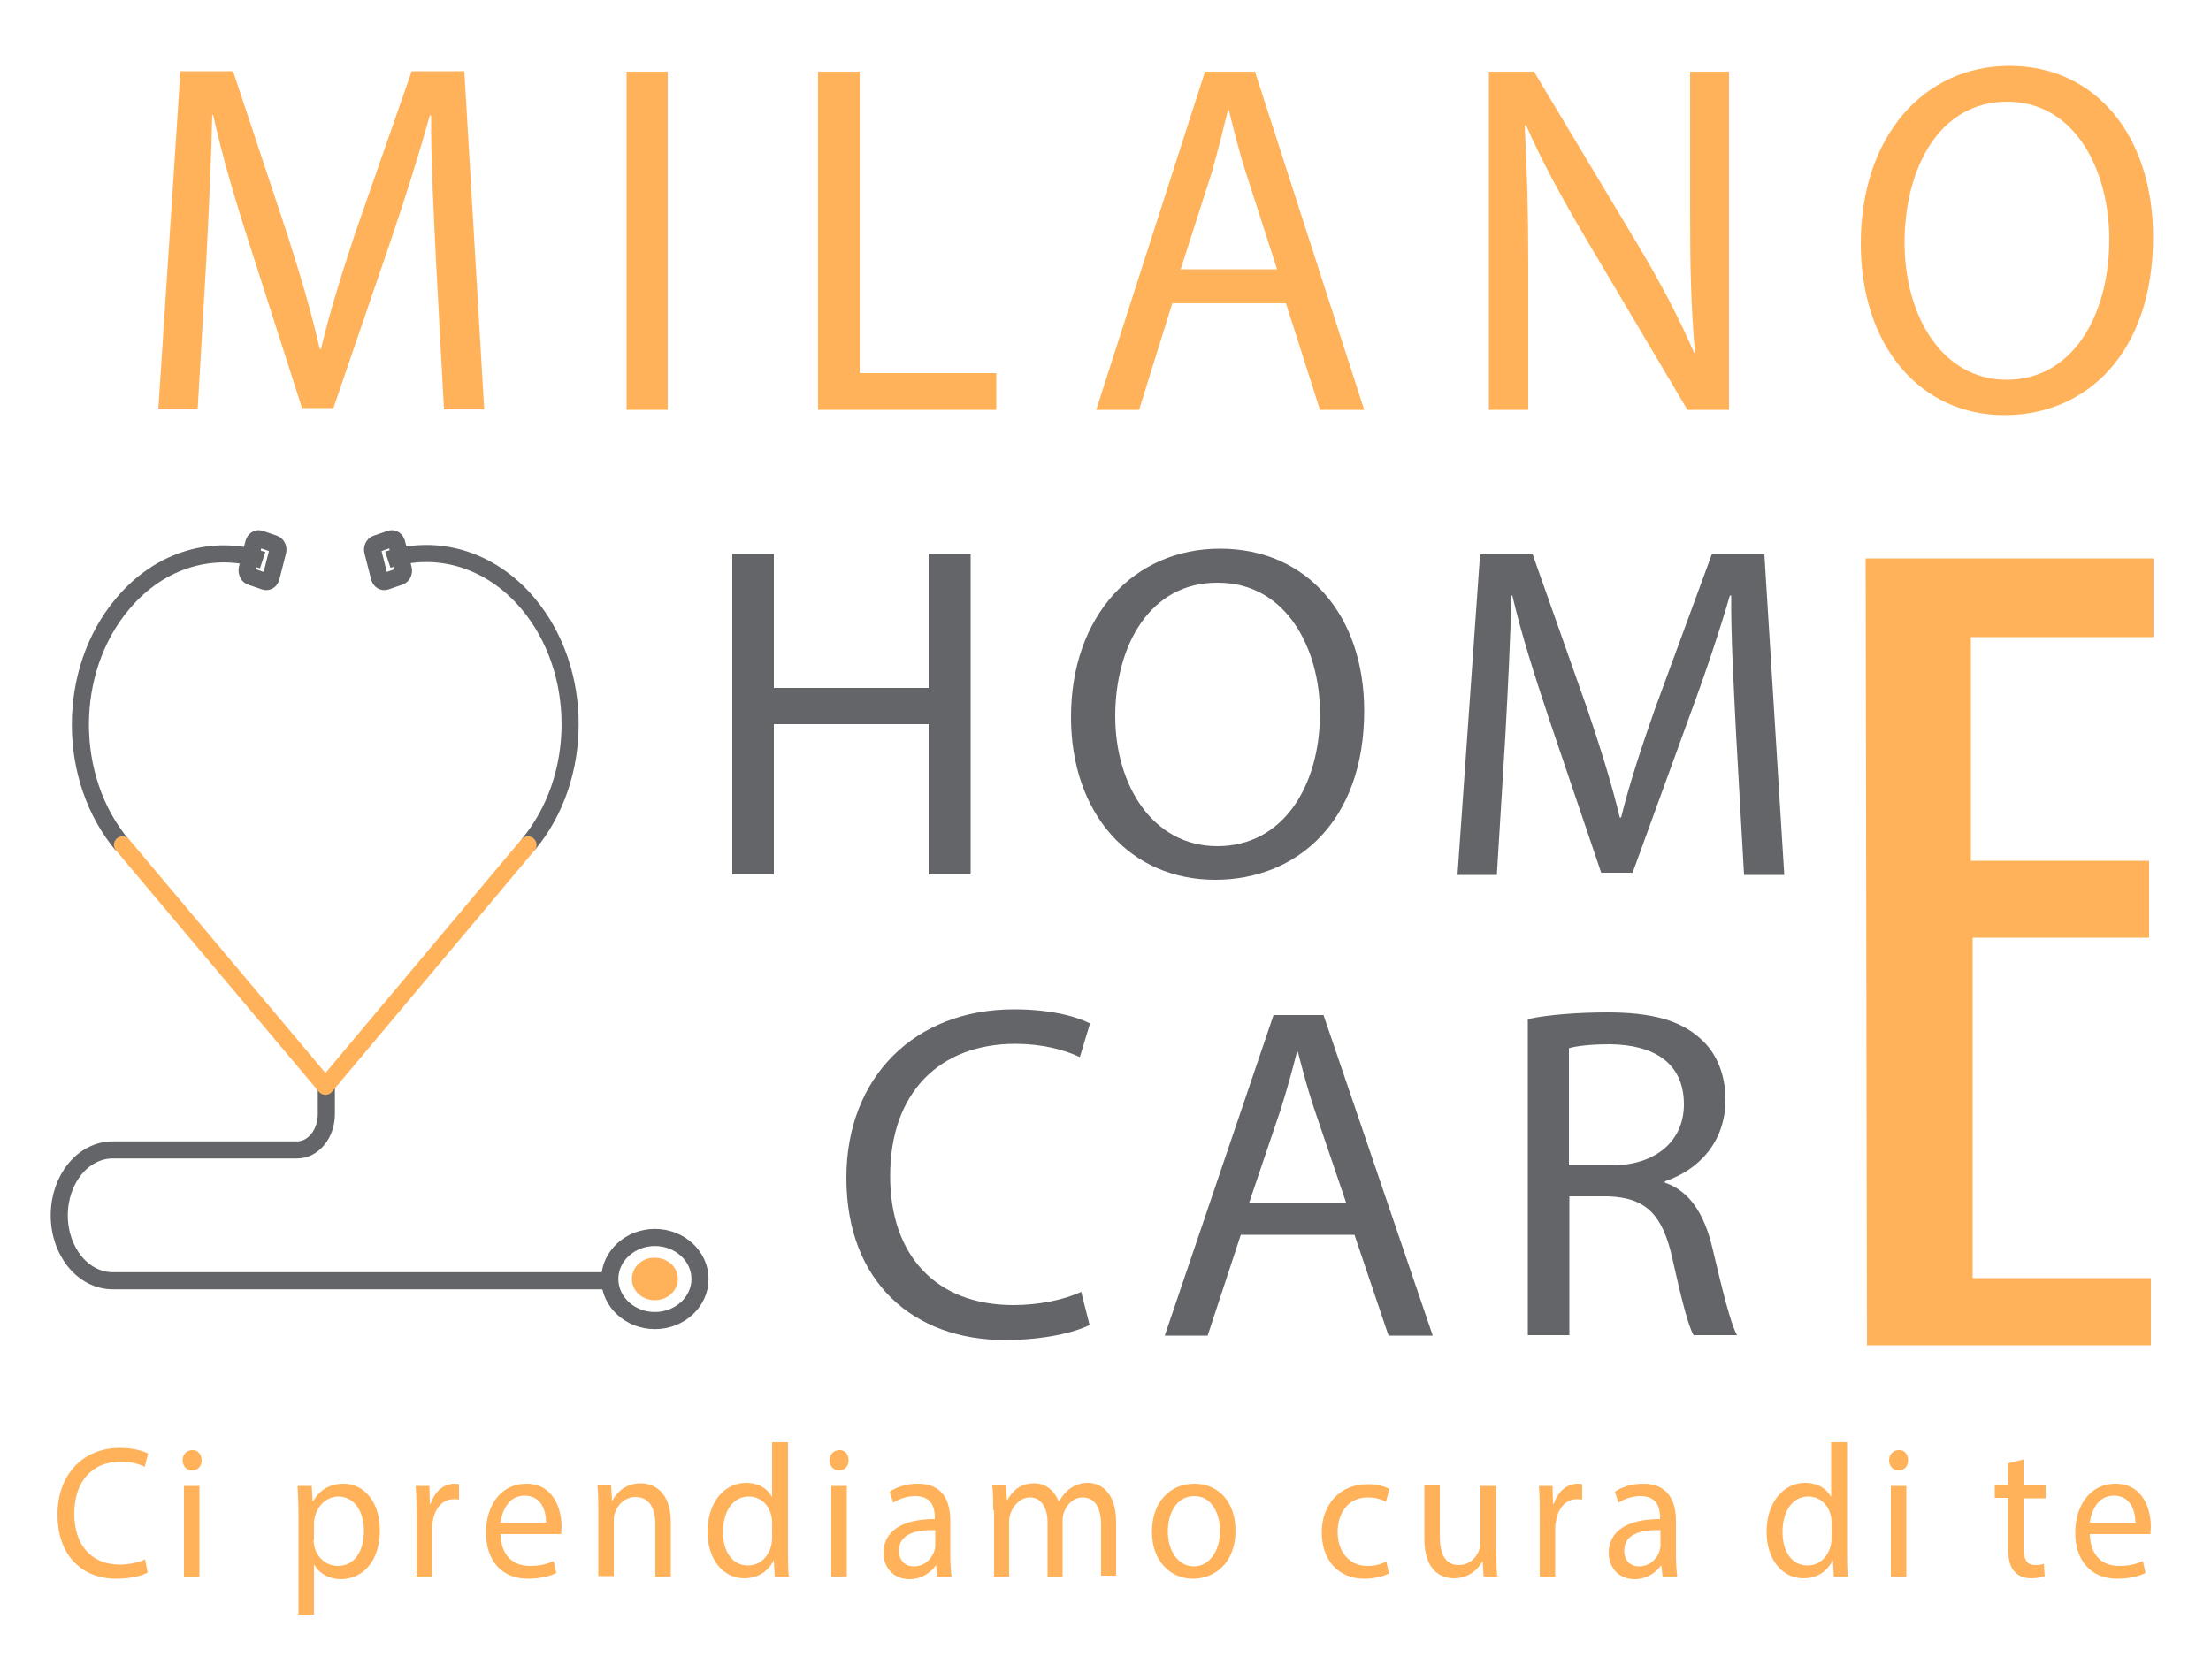 <?xml version="1.0" encoding="UTF-8"?> <svg xmlns="http://www.w3.org/2000/svg" xmlns:xlink="http://www.w3.org/1999/xlink" version="1.1" id="Livello_1" x="0px" y="0px" viewBox="0 0 500 380" style="enable-background:new 0 0 500 380;" xml:space="preserve"> <style type="text/css"> .st0{fill:#FFB259;} .st1{fill:#636569;} .st2{fill:none;stroke:#636569;stroke-width:3.868;stroke-linejoin:round;stroke-miterlimit:10;} .st3{fill:none;stroke:#636569;stroke-width:3.868;stroke-miterlimit:10;} .st4{fill:none;stroke:#FFB259;stroke-width:3.868;stroke-linecap:round;stroke-linejoin:round;stroke-miterlimit:10;} </style> <g> <path class="st0" d="M98.6,59.1c-0.5-10.7-1.2-23.5-1.1-33h-0.3c-2.5,9-5.5,18.5-9.1,29.1L75.4,92.3h-7.1L56.6,55.8 C53.1,45,50.2,35.1,48.2,26H48c-0.2,9.5-0.8,22.4-1.4,33.8l-1.9,32.8h-8.9l5-76.5h11.9l12.3,37c3,9.4,5.5,17.8,7.3,25.8h0.3 c1.8-7.7,4.4-16.1,7.6-25.8l12.9-37h11.9l4.5,76.5h-9.1L98.6,59.1z"></path> <rect x="141.7" y="16.2" class="st0" width="9.3" height="76.5"></rect> <polygon class="st0" points="185,16.2 194.4,16.2 194.4,84.4 225.3,84.4 225.3,92.7 185,92.7 "></polygon> <path class="st0" d="M265.1,68.6l-7.5,24.1h-9.7l24.6-76.5h11.3l24.7,76.5h-10l-7.7-24.1H265.1z M288.8,60.9l-7.1-22 c-1.6-5-2.7-9.5-3.8-14h-0.2c-1.1,4.5-2.3,9.2-3.6,13.9L267,60.9H288.8z"></path> <path class="st0" d="M336.7,92.7V16.2h10.2l23.2,38.7c5.4,9,9.6,17,13,24.9l0.2-0.1c-0.9-10.2-1.1-19.5-1.1-31.5v-32h8.8v76.5h-9.4 l-23-38.8c-5-8.5-9.9-17.3-13.5-25.6l-0.3,0.1c0.5,9.7,0.8,18.9,0.8,31.6v32.7H336.7z"></path> <path class="st0" d="M486.9,53.6c0,26.3-15.1,40.3-33.6,40.3c-19.1,0-32.5-15.7-32.5-38.8c0-24.3,14.3-40.2,33.6-40.2 C474.1,14.9,486.9,30.9,486.9,53.6 M430.7,54.9c0,16.4,8.4,31,23.1,31c14.8,0,23.2-14.4,23.2-31.8c0-15.2-7.5-31.1-23.1-31.1 C438.5,23,430.7,38.1,430.7,54.9"></path> <path class="st1" d="M246.4,299.7c-3.4,1.7-10.3,3.4-19.2,3.4c-20.4,0-35.8-12.9-35.8-36.7c0-22.7,15.4-38.1,37.9-38.1 c9,0,14.7,1.9,17.2,3.2l-2.3,7.6c-3.6-1.7-8.6-3-14.6-3c-17,0-28.3,10.9-28.3,29.9c0,17.8,10.2,29.2,27.9,29.2 c5.7,0,11.5-1.2,15.3-3L246.4,299.7z"></path> <path class="st1" d="M280.6,279.3l-7.5,22.8h-9.7l24.6-72.5h11.3l24.7,72.5h-10l-7.7-22.8H280.6z M304.4,272l-7.1-20.9 c-1.6-4.7-2.7-9-3.8-13.2h-0.2c-1.1,4.3-2.3,8.7-3.7,13.1l-7.1,21H304.4z"></path> <path class="st1" d="M345.5,230.5c4.7-1,11.5-1.5,18-1.5c10,0,16.5,1.8,21,5.9c3.7,3.2,5.7,8.2,5.7,13.8c0,9.6-6,15.9-13.7,18.5 v0.3c5.6,1.9,8.9,7.1,10.7,14.6c2.4,10.1,4.1,17.1,5.6,19.9H383c-1.2-2-2.8-8.3-4.8-17.3c-2.2-10-6-13.8-14.5-14.1h-8.8v31.4h-9.4 V230.5z M354.8,263.6h9.6c10,0,16.4-5.5,16.4-13.8c0-9.4-6.8-13.5-16.7-13.6c-4.5,0-7.7,0.4-9.3,0.9V263.6z"></path> <polygon class="st1" points="175,125.3 175,155.6 210,155.6 210,125.3 219.5,125.3 219.5,197.8 210,197.8 210,163.8 175,163.8 175,197.8 165.6,197.8 165.6,125.3 "></polygon> <path class="st1" d="M308.5,160.8c0,25-15.2,38.2-33.7,38.2c-19.2,0-32.6-14.9-32.6-36.8c0-23,14.3-38.1,33.7-38.1 C295.7,124.1,308.5,139.3,308.5,160.8 M252.2,162c0,15.5,8.4,29.4,23.1,29.4c14.9,0,23.2-13.7,23.2-30.1c0-14.4-7.5-29.5-23.1-29.5 C260,131.7,252.2,146.1,252.2,162"></path> <path class="st1" d="M392.6,166c-0.5-10.1-1.2-22.3-1.1-31.3h-0.3c-2.5,8.5-5.5,17.5-9.2,27.5l-12.8,35.2h-7.1l-11.7-34.5 c-3.4-10.2-6.4-19.6-8.4-28.2h-0.2c-0.2,9-0.8,21.2-1.4,32.1l-1.9,31.1h-8.9l5.1-72.5h11.9l12.4,35.1c3,8.9,5.5,16.9,7.3,24.4h0.3 c1.8-7.3,4.4-15.3,7.6-24.4l12.9-35.1H399l4.5,72.5h-9.1L392.6,166z"></path> <path class="st0" d="M33.4,355.7c-1.3,0.7-3.8,1.4-7.1,1.4c-7.6,0-13.3-5.1-13.3-14.5c0-9,5.7-15.1,14.1-15.1 c3.4,0,5.5,0.8,6.4,1.3l-0.8,3c-1.3-0.7-3.2-1.2-5.4-1.2c-6.3,0-10.5,4.3-10.5,11.8c0,7,3.8,11.5,10.3,11.5c2.1,0,4.3-0.5,5.7-1.2 L33.4,355.7z"></path> <path class="st0" d="M45.6,330.3c0,1.3-0.8,2.3-2.2,2.3c-1.2,0-2.1-1-2.1-2.3c0-1.3,0.9-2.3,2.2-2.3 C44.7,327.9,45.6,329,45.6,330.3 M41.6,336.1h3.5v20.6h-3.5V336.1z"></path> <path class="st0" d="M67.5,342.8c0-2.6-0.1-4.8-0.2-6.7h3.2l0.2,3.5h0.1c1.4-2.5,3.7-4,6.9-4c4.7,0,8.2,4.2,8.2,10.5 c0,7.4-4.2,11.1-8.8,11.1c-2.6,0-4.8-1.2-6-3.2h-0.1v11.2h-3.5V342.8z M70.9,348.3c0,0.6,0.1,1.1,0.2,1.5c0.6,2.6,2.8,4.4,5.3,4.4 c3.7,0,5.9-3.2,5.9-8c0-4.1-2-7.7-5.8-7.7c-2.4,0-4.6,1.8-5.3,4.6c-0.1,0.5-0.2,1-0.2,1.5V348.3z"></path> <path class="st0" d="M94.2,342.5c0-2.4,0-4.5-0.2-6.4h3.1l0.1,4h0.2c0.9-2.8,3-4.5,5.4-4.5c0.4,0,0.7,0,1,0.1v3.5 c-0.4-0.1-0.7-0.1-1.2-0.1c-2.5,0-4.2,2-4.7,4.8c-0.1,0.5-0.2,1.1-0.2,1.7v11h-3.5V342.5z"></path> <path class="st0" d="M113.2,347c0.1,5.1,3.1,7.2,6.6,7.2c2.5,0,4-0.5,5.4-1.1l0.6,2.7c-1.2,0.6-3.4,1.3-6.4,1.3 c-6,0-9.5-4.2-9.5-10.4c0-6.2,3.4-11.1,9.1-11.1c6.3,0,8,5.9,8,9.7c0,0.8-0.1,1.4-0.1,1.7H113.2z M123.5,344.4 c0-2.4-0.9-6.1-4.9-6.1c-3.6,0-5.1,3.5-5.4,6.1H123.5z"></path> <path class="st0" d="M135.3,341.6c0-2.1,0-3.9-0.2-5.6h3.1l0.2,3.4h0.1c1-2,3.2-3.9,6.4-3.9c2.7,0,6.8,1.7,6.8,8.8v12.3h-3.5v-11.9 c0-3.3-1.2-6.1-4.5-6.1c-2.3,0-4.1,1.7-4.7,3.8c-0.2,0.5-0.2,1.1-0.2,1.7v12.4h-3.5V341.6z"></path> <path class="st0" d="M178.2,326.4v24.9c0,1.8,0,3.9,0.2,5.3h-3.2l-0.2-3.6h-0.1c-1.1,2.3-3.4,4-6.6,4c-4.7,0-8.3-4.2-8.3-10.5 c0-6.9,4-11.1,8.7-11.1c3,0,5,1.5,5.8,3.1h0.1v-12.3H178.2z M174.6,344.4c0-0.5,0-1.1-0.2-1.6c-0.5-2.4-2.4-4.3-5.1-4.3 c-3.6,0-5.8,3.4-5.8,8c0,4.2,1.9,7.6,5.7,7.6c2.4,0,4.5-1.7,5.2-4.5c0.1-0.5,0.2-1,0.2-1.6V344.4z"></path> <path class="st0" d="M191.9,330.3c0,1.3-0.8,2.3-2.2,2.3c-1.2,0-2.1-1-2.1-2.3c0-1.3,0.9-2.3,2.2-2.3 C191.1,327.9,191.9,329,191.9,330.3 M188,336.1h3.5v20.6H188V336.1z"></path> <path class="st0" d="M212,356.7l-0.3-2.6h-0.1c-1.1,1.6-3.2,3.1-5.9,3.1c-3.9,0-5.9-2.9-5.9-5.9c0-5,4.2-7.7,11.6-7.7v-0.4 c0-1.7-0.4-4.8-4.4-4.8c-1.8,0-3.7,0.6-5,1.5l-0.8-2.5c1.6-1.1,3.9-1.8,6.4-1.8c5.9,0,7.3,4.3,7.3,8.4v7.7c0,1.8,0.1,3.5,0.3,4.9 H212z M211.5,346.1c-3.8-0.1-8.2,0.6-8.2,4.6c0,2.4,1.5,3.6,3.3,3.6c2.5,0,4.1-1.7,4.7-3.5c0.1-0.4,0.2-0.8,0.2-1.2V346.1z"></path> <path class="st0" d="M224.6,341.6c0-2.1,0-3.9-0.2-5.6h3.1l0.2,3.3h0.1c1.1-2,2.9-3.8,6.1-3.8c2.6,0,4.6,1.7,5.5,4.1h0.1 c0.6-1.1,1.4-2,2.2-2.7c1.2-0.9,2.4-1.5,4.3-1.5c2.6,0,6.4,1.8,6.4,8.9v12.1h-3.4V345c0-4-1.4-6.3-4.2-6.3c-2,0-3.6,1.6-4.2,3.4 c-0.2,0.5-0.3,1.2-0.3,1.9v12.7h-3.4v-12.3c0-3.3-1.4-5.7-4-5.7c-2.2,0-3.8,1.9-4.4,3.7c-0.2,0.6-0.3,1.2-0.3,1.8v12.4h-3.4V341.6z "></path> <path class="st0" d="M279.4,346.2c0,7.6-5,10.9-9.6,10.9c-5.2,0-9.3-4.1-9.3-10.6c0-6.9,4.2-10.9,9.6-10.9 C275.7,335.6,279.4,339.9,279.4,346.2 M264.1,346.4c0,4.5,2.4,7.9,5.9,7.9c3.4,0,5.9-3.4,5.9-8c0-3.5-1.6-7.9-5.8-7.9 C265.9,338.4,264.1,342.5,264.1,346.4"></path> <path class="st0" d="M314.1,355.9c-0.9,0.5-3,1.2-5.6,1.2c-5.8,0-9.6-4.2-9.6-10.5c0-6.3,4.1-10.9,10.4-10.9c2.1,0,3.9,0.5,4.9,1.1 l-0.8,2.9c-0.8-0.5-2.2-1-4.1-1c-4.4,0-6.8,3.5-6.8,7.8c0,4.8,2.9,7.7,6.7,7.7c2,0,3.3-0.5,4.3-1L314.1,355.9z"></path> <path class="st0" d="M338.4,351c0,2.1,0,4,0.2,5.6h-3.1l-0.2-3.4h-0.1c-0.9,1.7-3,3.8-6.4,3.8c-3,0-6.7-1.8-6.7-9v-12h3.5v11.4 c0,3.9,1.1,6.6,4.3,6.6c2.4,0,4-1.7,4.6-3.4c0.2-0.6,0.3-1.2,0.3-1.9v-12.6h3.5V351z"></path> <path class="st0" d="M348.2,342.5c0-2.4,0-4.5-0.2-6.4h3.1l0.1,4h0.2c0.9-2.8,3-4.5,5.4-4.5c0.4,0,0.7,0,1,0.1v3.5 c-0.4-0.1-0.7-0.1-1.2-0.1c-2.5,0-4.2,2-4.7,4.8c-0.1,0.5-0.2,1.1-0.2,1.7v11h-3.5V342.5z"></path> <path class="st0" d="M376,356.7l-0.3-2.6h-0.1c-1.1,1.6-3.2,3.1-5.9,3.1c-3.9,0-5.9-2.9-5.9-5.9c0-5,4.2-7.7,11.6-7.7v-0.4 c0-1.7-0.4-4.8-4.4-4.8c-1.8,0-3.7,0.6-5,1.5l-0.8-2.5c1.6-1.1,3.9-1.8,6.4-1.8c5.9,0,7.4,4.3,7.4,8.4v7.7c0,1.8,0.1,3.5,0.3,4.9 H376z M375.5,346.1c-3.8-0.1-8.2,0.6-8.2,4.6c0,2.4,1.5,3.6,3.3,3.6c2.5,0,4.1-1.7,4.7-3.5c0.1-0.4,0.2-0.8,0.2-1.2V346.1z"></path> <path class="st0" d="M417.7,326.4v24.9c0,1.8,0,3.9,0.2,5.3h-3.2l-0.2-3.6h-0.1c-1.1,2.3-3.4,4-6.6,4c-4.7,0-8.3-4.2-8.3-10.5 c0-6.9,4-11.1,8.7-11.1c3,0,5,1.5,5.8,3.1h0.1v-12.3H417.7z M414.2,344.4c0-0.5,0-1.1-0.2-1.6c-0.5-2.4-2.4-4.3-5.1-4.3 c-3.6,0-5.8,3.4-5.8,8c0,4.2,1.9,7.6,5.7,7.6c2.4,0,4.5-1.7,5.2-4.5c0.1-0.5,0.2-1,0.2-1.6V344.4z"></path> <path class="st0" d="M431.5,330.3c0,1.3-0.8,2.3-2.2,2.3c-1.2,0-2.1-1-2.1-2.3c0-1.3,0.9-2.3,2.2-2.3 C430.7,327.9,431.5,329,431.5,330.3 M427.6,336.1h3.5v20.6h-3.5V336.1z"></path> <path class="st0" d="M457.6,330.1v5.9h5v2.9h-5V350c0,2.6,0.7,4,2.6,4c0.9,0,1.6-0.1,2-0.3l0.2,2.8c-0.7,0.3-1.8,0.5-3.1,0.5 c-1.6,0-3-0.6-3.8-1.6c-1-1.1-1.4-2.9-1.4-5.4v-11.2h-3v-2.9h3v-4.9L457.6,330.1z"></path> <path class="st0" d="M472.6,347c0.1,5.1,3.1,7.2,6.6,7.2c2.5,0,4-0.5,5.4-1.1l0.6,2.7c-1.2,0.6-3.4,1.3-6.4,1.3 c-6,0-9.5-4.2-9.5-10.4c0-6.2,3.4-11.1,9.1-11.1c6.3,0,8,5.9,8,9.7c0,0.8-0.1,1.4-0.1,1.7H472.6z M482.9,344.4 c0-2.4-0.9-6.1-4.9-6.1c-3.6,0-5.1,3.5-5.4,6.1H482.9z"></path> <path class="st2" d="M73.8,246.2v5.8c0,4.5-3,8.1-6.6,8.1H25.5c-6.7,0-12.1,6.6-12.1,14.8c0,8.2,5.4,14.8,12.1,14.8h110.9"></path> <path class="st2" d="M119.4,191.1c12.7-15.1,12.7-39.5,0-54.6c-8.6-10.2-20.8-13.5-31.7-9.9"></path> <path class="st2" d="M59.4,126.7c-10.9-3.6-23.1-0.4-31.7,9.9c-12.7,15.1-12.7,39.5,0,54.6"></path> <path class="st3" d="M56.7,130.4l3.2,1.1c0.6,0.2,1.2-0.2,1.4-0.9l1.5-5.9c0.2-0.7-0.2-1.5-0.8-1.7l-3.2-1.1 c-0.6-0.2-1.2,0.2-1.4,0.9l-1.5,5.9C55.8,129.4,56.1,130.2,56.7,130.4z"></path> <path class="st3" d="M90.4,130.4l-3.2,1.1c-0.6,0.2-1.2-0.2-1.4-0.9l-1.5-5.9c-0.2-0.7,0.2-1.5,0.8-1.7l3.2-1.1 c0.6-0.2,1.2,0.2,1.4,0.9l1.5,5.9C91.4,129.4,91,130.2,90.4,130.4z"></path> <polyline class="st4" points="119.4,191.1 73.6,245.7 27.7,191.1 "></polyline> <path class="st2" d="M137.9,289.3c0,5.2,4.6,9.4,10.2,9.4c5.6,0,10.2-4.2,10.2-9.4s-4.6-9.4-10.2-9.4 C142.5,279.9,137.9,284.1,137.9,289.3z"></path> <path class="st0" d="M142.9,289.3c0,2.7,2.3,4.8,5.2,4.8c2.9,0,5.2-2.2,5.2-4.8c0-2.7-2.3-4.8-5.2-4.8 C145.2,284.4,142.9,286.6,142.9,289.3"></path> <polygon class="st0" points="421.9,126.3 487,126.3 487,144.1 445.7,144.1 445.7,194.7 486,194.7 486,212.1 446.1,212.1 446.1,289.1 486.4,289.1 486.4,304.3 422.2,304.3 "></polygon> </g> </svg> 